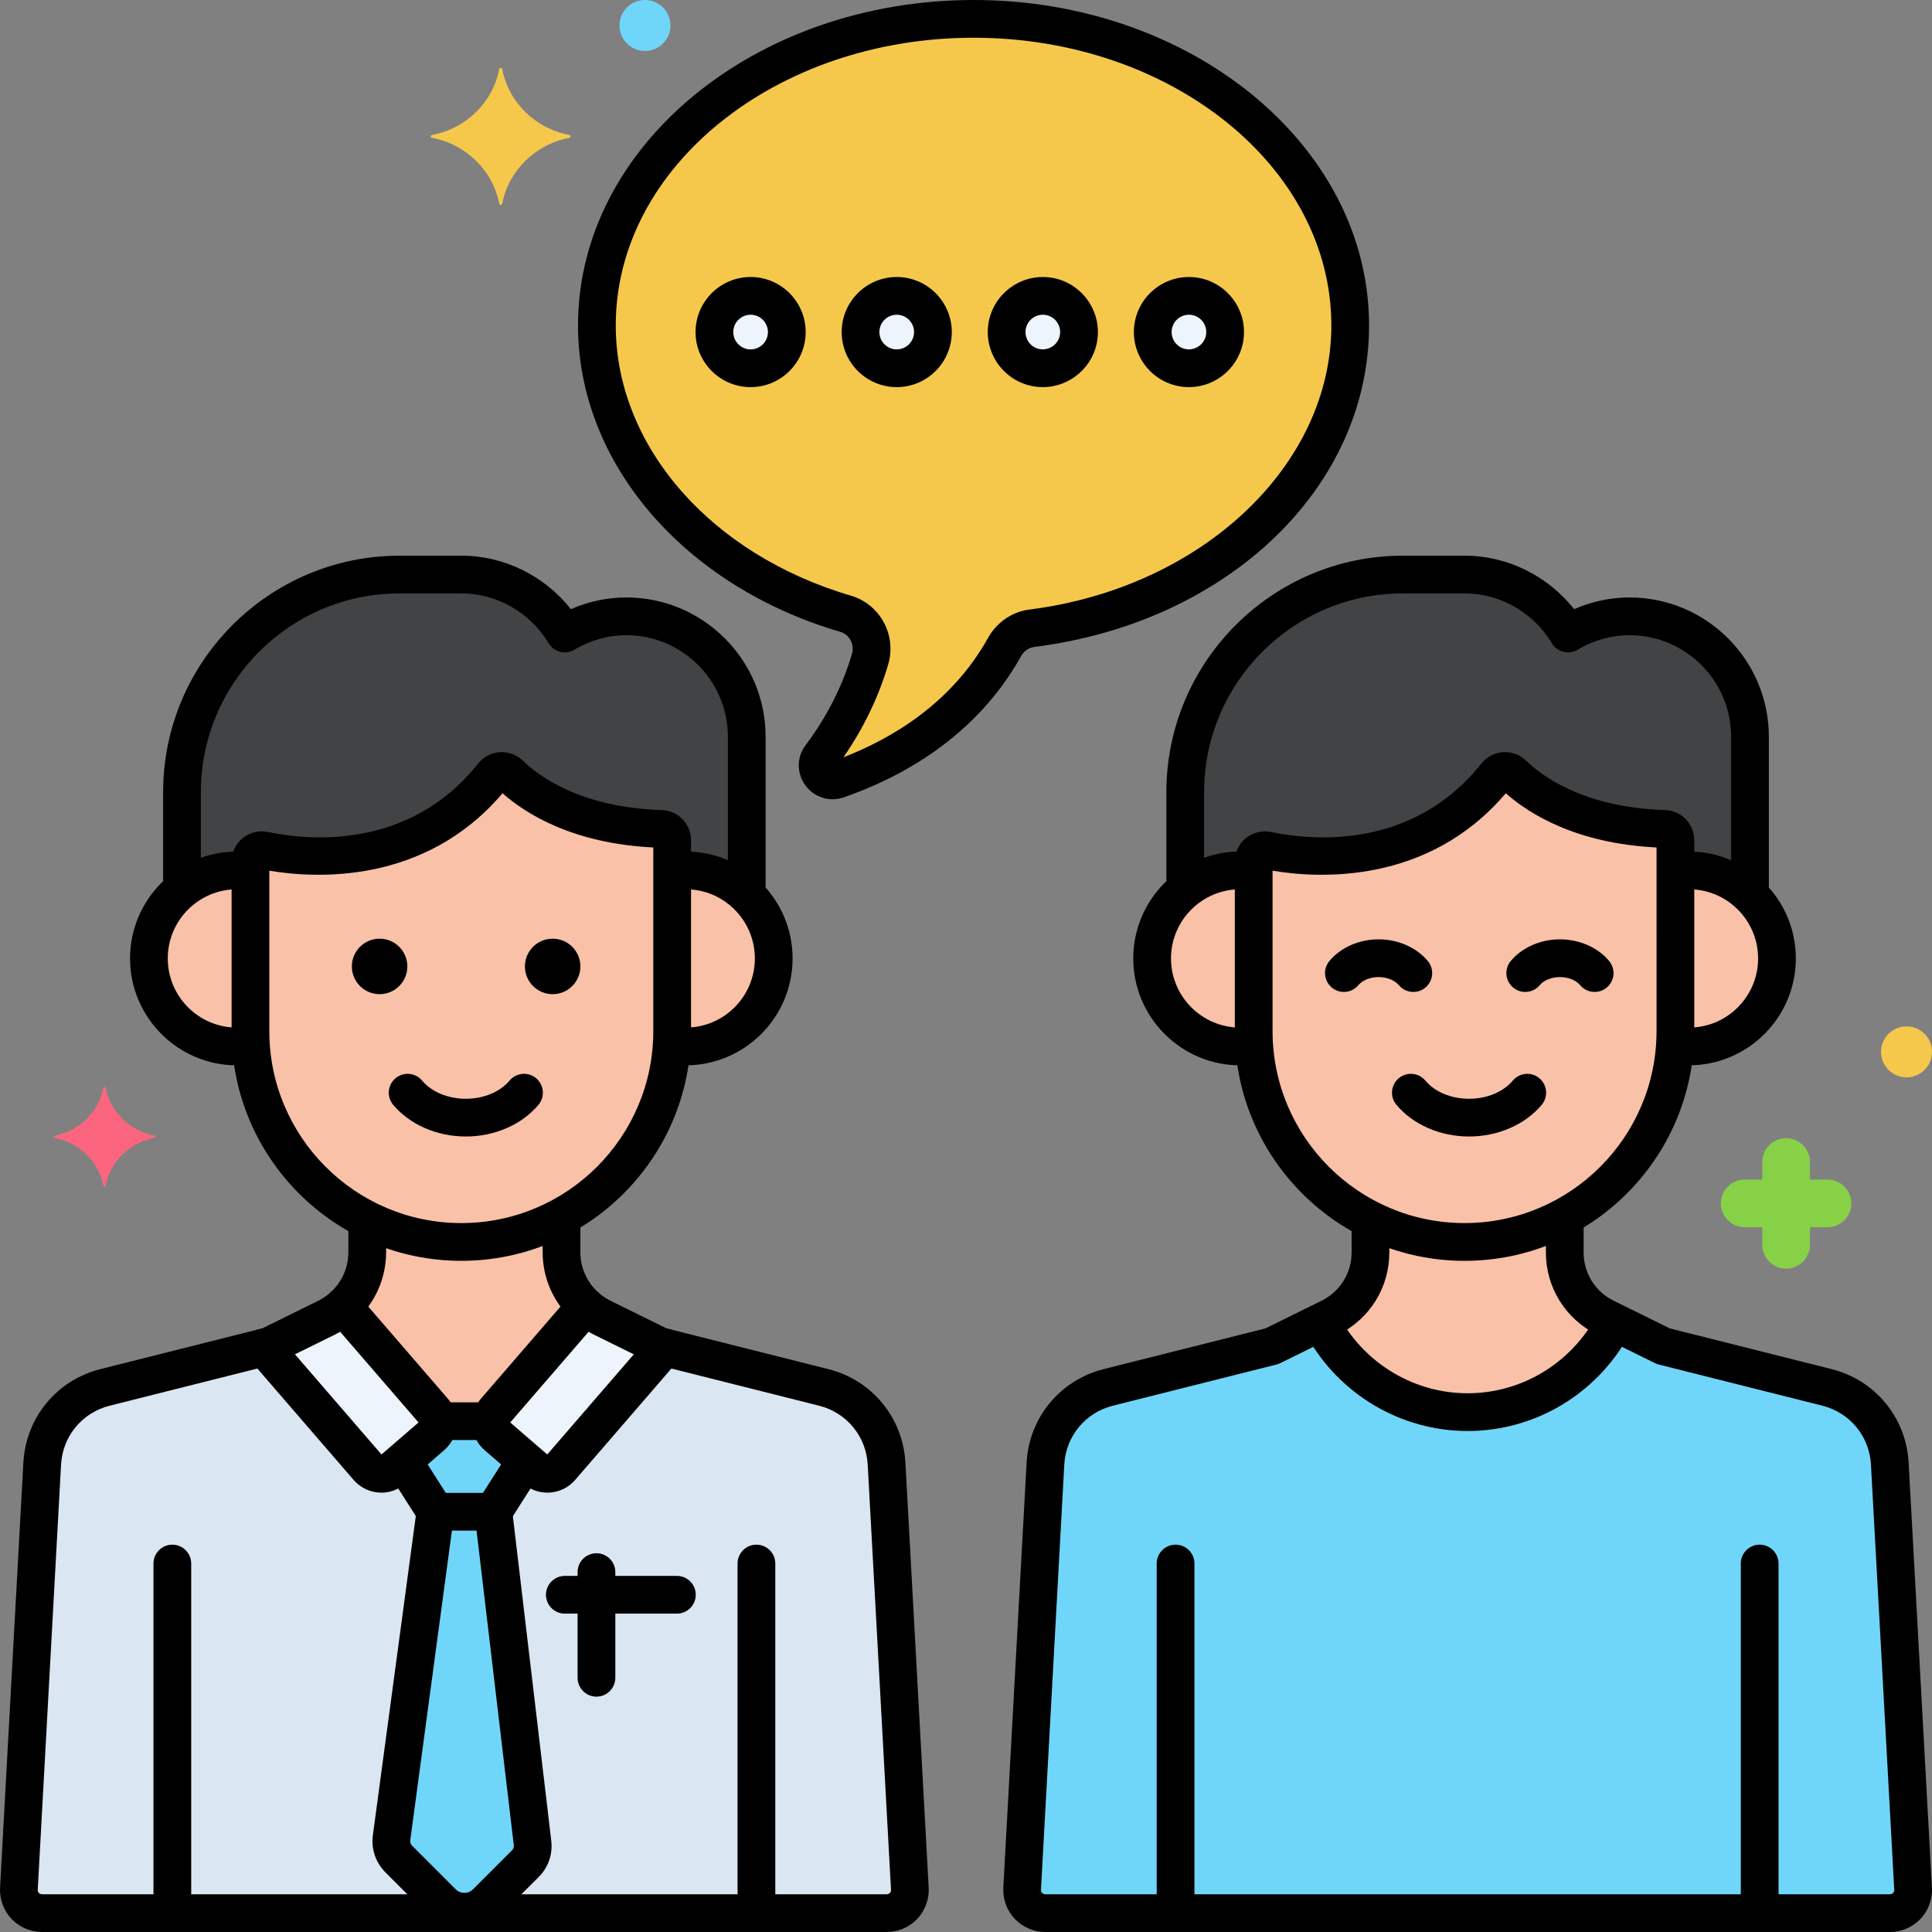 <?xml version="1.0" encoding="utf-8"?>
<!-- Generator: Adobe Illustrator 24.0.0, SVG Export Plug-In . SVG Version: 6.00 Build 0)  -->
<svg version="1.1" xmlns="http://www.w3.org/2000/svg" xmlns:xlink="http://www.w3.org/1999/xlink" x="0px" y="0px"
	 viewBox="0 0 256 256" style="enable-background:new 0 0 256 256;" xml:space="preserve">
<rect x="0" y="0" width="256" height="256" fill="#808080" stroke="none"/>
<style type="text/css">
	.st0{fill:#F98FA6;}
	.st1{fill:#FC657E;}
	.st2{fill:#DAE6F1;}
	.st3{fill:#5290DB;}
	.st4{fill:#FCDD86;}
	.st5{fill:#F5C84C;}
	.st6{fill:#87D147;}
	.st7{fill:#70D6F9;}
	.st8{fill:#EDF4FC;}
	.st9{fill:#9BE5F9;}
	.st10{fill:#B2E26D;}
	.st11{fill:#F9C1A8;}
	.st12{fill:#414344;}
	.st13{fill:#E1FBFF;}
	.st14{fill:#FFE3EC;}
	.st15{fill:#FCBECF;}
	.st16{fill:#EF4460;}
	.st17{fill:#80C2F9;}
	.st18{fill:#3A70BF;}
	.st19{fill:#FCA265;}
	.st20{fill:#5B5D60;}
	.st21{fill:#818182;}
	.st22{fill:#C7D7E5;}
	.st23{fill:#F9D0B4;}
	.st24{fill:#AA6F59;}
	.st25{fill:#D1856D;}
	.st26{fill:#FCC29A;}
	.st27{fill:#29589F;}
	.st28{fill:#F7B386;}
	.st29{fill:#FC8C48;}
	.st30{fill:#FFF0CC;}
	.st31{fill:#57AF12;}
	.st32{fill:#3CAADC;}
	.st33{fill:#EDB311;}
	.st34{fill:#231F20;}
</style>
<g id="Layer_1">
</g>
<g id="Layer_2">
</g>
<g id="Layer_3">
</g>
<g id="Layer_4">
</g>
<g id="Layer_5">
</g>
<g id="Layer_6">
</g>
<g id="Layer_7">
</g>
<g id="Layer_8">
</g>
<g id="Layer_9">
</g>
<g id="Layer_10">
</g>
<g id="Layer_11">
</g>
<g id="Layer_12">
</g>
<g id="Layer_13">
</g>
<g id="Layer_14">
</g>
<g id="Layer_15">
</g>
<g id="Layer_16">
</g>
<g id="Layer_17">
</g>
<g id="Layer_18">
</g>
<g id="Layer_19">
</g>
<g id="Layer_20">
</g>
<g id="Layer_21">
</g>
<g id="Layer_22">
</g>
<g id="Layer_23">
</g>
<g id="Layer_24">
</g>
<g id="Layer_25">
</g>
<g id="Layer_26">
</g>
<g id="Layer_27">
</g>
<g id="Layer_28">
</g>
<g id="Layer_29">
</g>
<g id="Layer_30">
</g>
<g id="Layer_31">
</g>
<g id="Layer_32">
</g>
<g id="Layer_33">
</g>
<g id="Layer_34">
</g>
<g id="Layer_35">
</g>
<g id="Layer_36">
</g>
<g id="Layer_37">
</g>
<g id="Layer_38">
</g>
<g id="Layer_39">
</g>
<g id="Layer_40">
</g>
<g id="Layer_41">
</g>
<g id="Layer_42">
</g>
<g id="Layer_43">
</g>
<g id="Layer_44">
</g>
<g id="Layer_45">
</g>
<g id="Layer_46">
</g>
<g id="Layer_47">
</g>
<g id="Layer_48">
</g>
<g id="Layer_49">
</g>
<g id="Layer_50">
</g>
<g id="Layer_51">
</g>
<g id="Layer_52">
</g>
<g id="Layer_53">
</g>
<g id="Layer_54">
</g>
<g id="Layer_55">
</g>
<g id="Layer_56">
</g>
<g id="Layer_57">
</g>
<g id="Layer_58">
</g>
<g id="Layer_59">
</g>
<g id="Layer_60">
</g>
<g id="Layer_61">
</g>
<g id="Layer_62">
</g>
<g id="Layer_63">
</g>
<g id="Layer_64">
</g>
<g id="Layer_65">
</g>
<g id="Layer_66">
</g>
<g id="Layer_67">
	<g>
		<g>
			<g>
				<path class="st5" d="M129,2.5c-27.564,0-49.91,18.185-49.91,40.617c0,17.587,13.737,32.562,32.954,38.21
					c2.571,0.756,4.005,3.479,3.239,6.048c-1.2,4.025-3.217,8.463-6.544,12.874c-1.163,1.542,0.409,3.677,2.234,3.045
					c6.486-2.245,16.372-7.221,22.136-17.558c0.751-1.347,2.072-2.295,3.603-2.488c23.902-3.017,42.198-19.835,42.198-40.132
					C178.91,20.685,156.564,2.5,129,2.5z"/>
			</g>
		</g>
		<g>
			<g>
				
					<ellipse transform="matrix(0.987 -0.16 0.16 0.987 -5.764 16.5)" class="st8" cx="99.46" cy="44" rx="4.796" ry="4.796"/>
			</g>
		</g>
		<g>
			<g>
				<circle class="st8" cx="118.82" cy="44" r="4.796"/>
			</g>
		</g>
		<g>
			<g>
				<path class="st8" d="M138.71,39.234c-2.632-0.292-5.003,1.604-5.296,4.237s1.604,5.003,4.237,5.296
					c2.632,0.292,5.003-1.604,5.296-4.237C143.239,41.897,141.342,39.526,138.71,39.234z"/>
			</g>
		</g>
		<g>
			<g>
				<path class="st8" d="M158.07,39.234c-2.632-0.292-5.003,1.604-5.296,4.237c-0.293,2.632,1.604,5.003,4.237,5.296
					c2.632,0.292,5.003-1.604,5.296-4.237S160.702,39.526,158.07,39.234z"/>
			</g>
		</g>
		<g>
			<g>
				<path class="st8" d="M87.456,178.38l-7.669-3.781c-0.81-0.399-1.544-0.905-2.195-1.493L65.62,186.961
					c-0.849,0.983-0.741,2.469,0.242,3.318l5.13,4.433c0.983,0.849,2.469,0.741,3.318-0.242l13.768-15.934L87.456,178.38z"/>
			</g>
		</g>
		<g>
			<g>
				<path class="st8" d="M57.445,186.961l-11.972-13.855c-0.651,0.587-1.386,1.093-2.195,1.493l-7.669,3.781l-0.622,0.157
					l13.768,15.934c0.849,0.983,2.335,1.091,3.318,0.242l5.13-4.433C58.186,189.429,58.294,187.944,57.445,186.961z"/>
			</g>
		</g>
		<g>
			<g>
				<path class="st2" d="M117.471,193.92c-0.268-4.817-3.638-8.901-8.317-10.079l-21.076-5.305L74.311,194.47
					c-0.849,0.983-2.335,1.091-3.318,0.242l-5.13-4.433c-0.588-0.508-0.856-1.244-0.8-1.964h-7.059
					c0.056,0.72-0.212,1.456-0.8,1.964l-5.13,4.433c-0.983,0.849-2.469,0.741-3.318-0.242l-13.768-15.934l-21.076,5.305
					c-4.679,1.178-8.049,5.261-8.317,10.079l-3.089,56.344c-0.098,1.757,1.301,3.236,3.06,3.236H117.5
					c1.76,0,3.158-1.479,3.06-3.236L117.471,193.92z"/>
			</g>
		</g>
		<g>
			<g>
				<path class="st7" d="M65.862,190.279c-0.588-0.508-0.856-1.244-0.8-1.964h-7.059c0.056,0.72-0.212,1.456-0.8,1.964l-3.804,3.287
					l4.298,6.749h7.672l4.298-6.749L65.862,190.279z"/>
			</g>
		</g>
		<g>
			<g>
				<path class="st7" d="M70.563,244.196l-5.194-43.881h-7.672l-5.812,43.202c-0.142,1.029,0.206,2.064,0.941,2.798l5.791,5.791
					c1.611,1.611,4.222,1.611,5.833,0l5.166-5.166C70.336,246.22,70.685,245.208,70.563,244.196z"/>
			</g>
		</g>
		<g>
			<g>
				<path class="st11" d="M74.404,165.942v-4.756c-3.955,2.153-8.48,3.379-13.278,3.379h0c-4.473,0-8.707-1.072-12.465-2.961v4.338
					c0,2.772-1.19,5.361-3.188,7.164l11.972,13.855c0.341,0.395,0.521,0.871,0.558,1.354h7.059c0.038-0.483,0.217-0.959,0.558-1.354
					l11.972-13.855c0.003,0.003,0.006,0.005,0.009,0.007C75.598,171.31,74.404,168.718,74.404,165.942z"/>
			</g>
		</g>
		<g>
			<g>
				<path class="st11" d="M221.996,111.301c-0.016-0.792-0.65-1.446-1.442-1.469c-11.607-0.34-17.722-4.94-20.072-7.244
					c-0.642-0.629-1.677-0.563-2.236,0.141c-10.205,12.833-25.259,11.022-30.32,9.963c-0.92-0.192-1.802,0.501-1.803,1.441v22.494
					c0,15.366,12.573,27.939,27.939,27.939h0c15.366,0,27.939-12.573,27.939-27.939v-24.888
					C222,111.592,221.999,111.447,221.996,111.301z"/>
			</g>
		</g>
		<g>
			<g>
				<path class="st12" d="M215.924,81.666c-2.977,0-5.761,0.841-8.153,2.276c-2.794-4.663-7.884-7.811-13.686-7.811h-8.195
					c-15.861,0-28.839,12.978-28.839,28.839v12.922c1.996-1.597,4.523-2.558,7.278-2.558c0.61,0,1.208,0.052,1.793,0.142v-1.343
					c0.001-0.94,0.883-1.633,1.803-1.441c5.061,1.059,20.115,2.87,30.32-9.963c0.559-0.703,1.595-0.77,2.236-0.141
					c2.35,2.303,8.465,6.904,20.072,7.244c0.792,0.023,1.427,0.676,1.442,1.469c0.003,0.145,0.004,0.291,0.004,0.437v3.737
					c0.585-0.091,1.183-0.142,1.793-0.142c3.144,0,5.993,1.25,8.09,3.273V97.625C231.883,88.847,224.702,81.666,215.924,81.666z"/>
			</g>
		</g>
		<g>
			<g>
				<path class="st11" d="M223.793,115.333c-0.61,0-1.208,0.051-1.793,0.142v21.151c0,0.63-0.029,1.254-0.07,1.874
					c0.608,0.098,1.227,0.163,1.863,0.163c6.442,0,11.665-5.223,11.665-11.665S230.235,115.333,223.793,115.333z"/>
			</g>
		</g>
		<g>
			<g>
				<path class="st11" d="M166.122,136.626v-21.151c-0.585-0.091-1.183-0.142-1.793-0.142c-6.442,0-11.665,5.223-11.665,11.665
					s5.222,11.665,11.665,11.665c0.636,0,1.255-0.065,1.863-0.163v0C166.151,137.879,166.122,137.256,166.122,136.626z"/>
			</g>
		</g>
		<g>
			<g>
				<path class="st7" d="M250.406,193.92c-0.268-4.817-3.638-8.901-8.317-10.079l-21.698-5.461l-7.669-3.781
					c-3.296-1.625-5.383-4.981-5.383-8.657v-4.756c-3.955,2.154-8.48,3.379-13.278,3.379h0c-4.473,0-8.707-1.072-12.465-2.961v4.338
					c0,3.675-2.087,7.031-5.383,8.657l-7.669,3.781l-21.698,5.461c-4.679,1.178-8.049,5.261-8.317,10.079l-3.089,56.344
					c-0.098,1.757,1.301,3.235,3.06,3.235h111.935c1.76,0,3.158-1.479,3.06-3.235L250.406,193.92z"/>
			</g>
		</g>
		<g>
			<g>
				<path class="st11" d="M212.722,174.599c-3.296-1.625-5.383-4.981-5.383-8.657v-4.756c-3.955,2.154-8.48,3.379-13.278,3.379h0
					c-4.473,0-8.707-1.072-12.465-2.961v4.338c0,3.675-2.087,7.031-5.383,8.657l-1.204,0.594
					c3.64,7.062,11.007,11.923,19.459,11.923c8.453,0,15.82-4.861,19.459-11.923L212.722,174.599z"/>
			</g>
		</g>
		<g>
			<g>
				<g>
					<path d="M224.495,111.252c-0.042-2.137-1.743-3.857-3.869-3.918c-10.917-0.32-16.501-4.674-18.395-6.53
						c-0.81-0.794-1.918-1.202-3.051-1.14c-1.131,0.07-2.185,0.62-2.892,1.51c-9.167,11.527-22.533,10.185-27.852,9.071
						c-1.185-0.248-2.405,0.048-3.346,0.812c-0.933,0.757-1.468,1.877-1.469,3.095v22.475c0,16.784,13.655,30.439,30.439,30.439
						S224.5,153.41,224.5,136.626v-24.888L224.495,111.252z M219.5,136.626c0,14.027-11.412,25.439-25.439,25.439
						s-25.439-11.412-25.439-25.439v-21.258c5.871,0.999,20.523,1.966,30.901-10.257c3.126,2.758,9.36,6.653,19.977,7.182V136.626z"
						/>
				</g>
			</g>
		</g>
		<g>
			<g>
				<path d="M215.924,79.166c-2.525,0-5.026,0.531-7.346,1.55c-3.483-4.419-8.848-7.086-14.493-7.086h-8.195
					c-17.28,0-31.339,14.059-31.339,31.339v12.126c0,1.381,1.119,2.5,2.5,2.5s2.5-1.119,2.5-2.5v-12.126
					c0-14.523,11.815-26.339,26.339-26.339h8.195c4.682,0,9.104,2.527,11.542,6.597c0.341,0.568,0.894,0.979,1.537,1.14
					c0.643,0.162,1.324,0.061,1.893-0.281c2.094-1.255,4.469-1.919,6.867-1.919c7.421,0,13.459,6.038,13.459,13.459v19.708
					c0,1.381,1.119,2.5,2.5,2.5s2.5-1.119,2.5-2.5V97.625C234.383,87.446,226.103,79.166,215.924,79.166z"/>
			</g>
		</g>
		<g>
			<g>
				<path d="M233.165,204.676c-1.381,0-2.5,1.119-2.5,2.5v45.604c0,1.381,1.119,2.5,2.5,2.5s2.5-1.119,2.5-2.5v-45.604
					C235.665,205.795,234.545,204.676,233.165,204.676z"/>
			</g>
		</g>
		<g>
			<g>
				<path d="M155.77,204.676c-1.381,0-2.5,1.119-2.5,2.5v45.604c0,1.381,1.119,2.5,2.5,2.5s2.5-1.119,2.5-2.5v-45.604
					C158.27,205.795,157.151,204.676,155.77,204.676z"/>
			</g>
		</g>
		<g>
			<g>
				<path d="M223.793,112.833c-0.374,0-0.743,0.016-1.109,0.045c-1.376,0.113-2.4,1.319-2.288,2.695
					c0.113,1.378,1.318,2.395,2.695,2.289c0.231-0.02,0.465-0.029,0.702-0.029c5.053,0,9.165,4.111,9.165,9.165
					c0,5.053-4.111,9.164-9.165,9.164c-0.27,0-0.536-0.016-0.798-0.041c-1.377-0.146-2.598,0.866-2.735,2.24
					c-0.136,1.374,0.867,2.599,2.241,2.734c0.426,0.043,0.856,0.066,1.292,0.066c7.811,0,14.165-6.354,14.165-14.164
					S231.604,112.833,223.793,112.833z"/>
			</g>
		</g>
		<g>
			<g>
				<path d="M165.025,136.13c-0.229,0.021-0.461,0.032-0.696,0.032c-5.053,0-9.165-4.111-9.165-9.164
					c0-5.054,4.111-9.165,9.165-9.165c0.251,0,0.499,0.012,0.744,0.032c1.366,0.122,2.585-0.905,2.7-2.282
					c0.116-1.376-0.906-2.585-2.282-2.7c-0.383-0.032-0.771-0.05-1.162-0.05c-7.811,0-14.165,6.354-14.165,14.165
					s6.354,14.164,14.165,14.164c0.386,0,0.768-0.019,1.145-0.052c1.375-0.124,2.389-1.34,2.265-2.715
					C167.616,137.021,166.4,136.003,165.025,136.13z"/>
			</g>
		</g>
		<g>
			<g>
				<path d="M255.991,250.128l-3.089-56.347c-0.331-5.942-4.431-10.911-10.203-12.365l-21.441-5.396l-7.431-3.664
					c-2.46-1.213-3.989-3.671-3.989-6.414v-3.9c0-1.381-1.119-2.5-2.5-2.5s-2.5,1.119-2.5,2.5v3.9c0,4.661,2.597,8.837,6.778,10.898
					l7.669,3.781c0.158,0.078,0.324,0.139,0.495,0.183l21.698,5.46c3.638,0.917,6.223,4.049,6.432,7.792l3.089,56.348
					c0.011,0.2-0.077,0.338-0.153,0.419S250.636,251,250.435,251H138.5c-0.201,0-0.334-0.096-0.411-0.177s-0.165-0.219-0.154-0.422
					l3.089-56.343c0.208-3.745,2.793-6.877,6.431-7.793l21.698-5.461c0.171-0.044,0.337-0.104,0.495-0.183l7.669-3.781
					c4.181-2.061,6.778-6.237,6.778-10.898V162.5c0-1.381-1.119-2.5-2.5-2.5s-2.5,1.119-2.5,2.5v3.442
					c0,2.743-1.528,5.201-3.989,6.414l-7.431,3.664l-21.441,5.396c-5.771,1.453-9.872,6.423-10.202,12.366l-3.089,56.343
					c-0.084,1.521,0.467,3.027,1.514,4.133c1.046,1.106,2.52,1.741,4.043,1.741h111.935c1.523,0,2.997-0.635,4.043-1.741
					C255.525,253.152,256.076,251.646,255.991,250.128z"/>
			</g>
		</g>
		<g>
			<g>
				<path d="M214.888,173.441c-1.212-0.661-2.731-0.212-3.392,0.999c-3.419,6.276-9.944,10.175-17.029,10.175
					c-7,0-13.487-3.83-16.93-9.996c-0.672-1.206-2.194-1.639-3.401-0.964c-1.206,0.673-1.637,2.196-0.964,3.401
					c4.325,7.746,12.485,12.559,21.295,12.559c8.917,0,17.124-4.898,21.419-12.782C216.547,175.62,216.1,174.102,214.888,173.441z"
					/>
			</g>
		</g>
		<g>
			<g>
				<path d="M203.974,142.872c-1.058-0.888-2.635-0.746-3.521,0.311c-1.265,1.509-3.431,2.41-5.794,2.41s-4.53-0.901-5.794-2.41
					c-0.886-1.057-2.462-1.198-3.521-0.311c-1.059,0.887-1.198,2.463-0.311,3.521c2.203,2.63,5.802,4.199,9.626,4.199
					s7.423-1.569,9.626-4.199C205.172,145.335,205.033,143.759,203.974,142.872z"/>
			</g>
		</g>
		<g>
			<g>
				<path d="M213.215,127.331c-1.504-1.794-3.939-2.864-6.514-2.864c-2.575,0-5.01,1.07-6.514,2.864
					c-0.887,1.058-0.749,2.635,0.309,3.522c1.059,0.888,2.636,0.75,3.522-0.31c0.557-0.664,1.585-1.077,2.683-1.077
					s2.126,0.413,2.684,1.077c0.494,0.59,1.203,0.894,1.917,0.894c0.567,0,1.137-0.191,1.605-0.585
					C213.964,129.966,214.103,128.389,213.215,127.331z"/>
			</g>
		</g>
		<g>
			<g>
				<path d="M189.187,127.331c-1.504-1.794-3.939-2.864-6.515-2.864s-5.01,1.07-6.514,2.864c-0.887,1.058-0.749,2.635,0.309,3.522
					c1.059,0.888,2.636,0.75,3.522-0.31c0.557-0.664,1.585-1.077,2.683-1.077c1.098,0,2.126,0.413,2.684,1.077
					c0.494,0.59,1.203,0.894,1.917,0.894c0.566,0,1.137-0.191,1.605-0.584C189.936,129.966,190.074,128.389,189.187,127.331z"/>
			</g>
		</g>
		<g>
			<g>
				<path class="st11" d="M89.061,111.301c-0.016-0.792-0.65-1.446-1.442-1.469c-11.607-0.34-17.722-4.94-20.072-7.244
					c-0.642-0.629-1.677-0.563-2.236,0.141c-10.205,12.833-25.258,11.022-30.32,9.963c-0.92-0.192-1.802,0.501-1.803,1.441v22.494
					c0,15.366,12.573,27.939,27.939,27.939h0c15.366,0,27.939-12.573,27.939-27.939v-24.888
					C89.065,111.592,89.064,111.447,89.061,111.301z"/>
			</g>
		</g>
		<g>
			<g>
				<path class="st12" d="M82.989,81.666c-2.977,0-5.761,0.841-8.153,2.276c-2.794-4.663-7.884-7.811-13.686-7.811h-8.195
					c-15.861,0-28.839,12.978-28.839,28.839v12.922c1.996-1.597,4.523-2.558,7.278-2.558c0.61,0,1.208,0.052,1.793,0.142v-1.343
					c0.001-0.94,0.883-1.633,1.803-1.441c5.061,1.059,20.115,2.87,30.32-9.963c0.559-0.703,1.595-0.77,2.236-0.141
					c2.35,2.303,8.465,6.904,20.072,7.244c0.792,0.023,1.427,0.676,1.442,1.469c0.003,0.145,0.004,0.291,0.004,0.437v3.737
					c0.585-0.091,1.182-0.142,1.793-0.142c3.144,0,5.993,1.25,8.09,3.273V97.625C98.949,88.847,91.767,81.666,82.989,81.666z"/>
			</g>
		</g>
		<g>
			<g>
				<path class="st11" d="M90.858,115.333c-0.61,0-1.208,0.051-1.793,0.142v21.151c0,0.63-0.029,1.254-0.07,1.874
					c0.608,0.098,1.227,0.163,1.863,0.163c6.442,0,11.665-5.223,11.665-11.665S97.301,115.333,90.858,115.333z"/>
			</g>
		</g>
		<g>
			<g>
				<path class="st11" d="M33.187,136.626c0-2.895,0-15.396,0-21.151c-0.585-0.091-1.183-0.142-1.793-0.142
					c-6.442,0-11.665,5.223-11.665,11.665s5.222,11.665,11.665,11.665c0.636,0,1.255-0.065,1.863-0.163v0
					C33.216,137.879,33.187,137.256,33.187,136.626z"/>
			</g>
		</g>
		<g>
			<g>
				<g>
					<path d="M91.561,111.252c-0.042-2.137-1.743-3.857-3.869-3.918c-10.917-0.32-16.501-4.674-18.396-6.53
						c-0.81-0.794-1.919-1.212-3.051-1.14c-1.13,0.07-2.185,0.62-2.892,1.51h0c-9.167,11.527-22.533,10.183-27.849,9.072
						c-1.187-0.252-2.406,0.046-3.347,0.81c-0.934,0.757-1.47,1.878-1.47,3.096v22.475c0,16.784,13.655,30.439,30.439,30.439
						s30.439-13.655,30.439-30.439v-24.888L91.561,111.252z M86.565,136.626c0,14.027-11.412,25.439-25.439,25.439
						s-25.439-11.412-25.439-25.439v-21.258c5.871,0.999,20.522,1.966,30.901-10.257c3.126,2.758,9.36,6.653,19.977,7.182V136.626z"
						/>
				</g>
			</g>
		</g>
		<g>
			<g>
				<path d="M82.989,79.166c-2.525,0-5.026,0.531-7.346,1.55c-3.483-4.419-8.848-7.086-14.493-7.086h-8.195
					c-17.28,0-31.339,14.059-31.339,31.339v12.126c0,1.381,1.119,2.5,2.5,2.5s2.5-1.119,2.5-2.5v-12.126
					c0-14.523,11.815-26.339,26.339-26.339h8.195c4.681,0,9.104,2.527,11.542,6.597c0.341,0.568,0.894,0.979,1.537,1.14
					c0.642,0.162,1.324,0.061,1.893-0.281c2.094-1.255,4.468-1.919,6.867-1.919c7.421,0,13.459,6.038,13.459,13.459v20.354
					c0,1.381,1.119,2.5,2.5,2.5s2.5-1.119,2.5-2.5V97.625C101.449,87.446,93.168,79.166,82.989,79.166z"/>
			</g>
		</g>
		<g>
			<g>
				<path d="M100.23,204.676c-1.381,0-2.5,1.119-2.5,2.5v45.604c0,1.381,1.119,2.5,2.5,2.5s2.5-1.119,2.5-2.5v-45.604
					C102.73,205.795,101.611,204.676,100.23,204.676z"/>
			</g>
		</g>
		<g>
			<g>
				<path d="M22.835,204.676c-1.381,0-2.5,1.119-2.5,2.5v45.604c0,1.381,1.119,2.5,2.5,2.5s2.5-1.119,2.5-2.5v-45.604
					C25.335,205.795,24.216,204.676,22.835,204.676z"/>
			</g>
		</g>
		<g>
			<g>
				<path d="M90.858,112.833c-0.354,0-0.704,0.014-1.05,0.04c-1.377,0.104-2.409,1.305-2.305,2.682
					c0.103,1.376,1.3,2.409,2.681,2.305c0.223-0.017,0.447-0.026,0.674-0.026c5.053,0,9.165,4.111,9.165,9.165
					c0,5.053-4.111,9.164-9.165,9.164c-0.276,0-0.547-0.016-0.815-0.044c-1.372-0.138-2.602,0.859-2.742,2.232
					c-0.141,1.373,0.858,2.601,2.231,2.742c0.451,0.046,0.897,0.069,1.326,0.069c7.811,0,14.165-6.354,14.165-14.164
					S98.669,112.833,90.858,112.833z"/>
			</g>
		</g>
		<g>
			<g>
				<path d="M31.395,117.833c0.307,0,0.609,0.017,0.907,0.048c1.372,0.144,2.601-0.86,2.741-2.232
					c0.141-1.374-0.859-2.602-2.232-2.742c-0.477-0.049-0.953-0.073-1.416-0.073c-7.811,0-14.165,6.354-14.165,14.165
					s6.354,14.164,14.165,14.164c0.455,0,0.912-0.025,1.398-0.078c1.373-0.147,2.365-1.381,2.218-2.753
					c-0.147-1.373-1.376-2.355-2.754-2.218c-0.283,0.03-0.571,0.049-0.862,0.049c-5.054,0-9.165-4.111-9.165-9.164
					C22.229,121.944,26.341,117.833,31.395,117.833z"/>
			</g>
		</g>
		<g>
			<g>
				<path d="M71.039,142.872c-1.059-0.888-2.635-0.746-3.521,0.311c-1.265,1.509-3.431,2.41-5.794,2.41s-4.53-0.901-5.794-2.41
					c-0.885-1.057-2.462-1.198-3.521-0.311c-1.059,0.887-1.198,2.463-0.311,3.521c2.203,2.63,5.802,4.199,9.626,4.199
					s7.423-1.569,9.626-4.199C72.237,145.335,72.098,143.759,71.039,142.872z"/>
			</g>
		</g>
		<g>
			<g>
				<circle cx="73.23" cy="128.056" r="3.676"/>
			</g>
		</g>
		<g>
			<g>
				<path d="M50.3,124.38c-2.03,0-3.676,1.646-3.676,3.676c0,2.03,1.646,3.676,3.676,3.676s3.676-1.646,3.676-3.676
					C53.976,126.026,52.33,124.38,50.3,124.38z"/>
			</g>
		</g>
		<g>
			<g>
				<g>
					<path d="M90.463,177.785c-0.261-0.826-0.931-1.459-1.771-1.672l-0.366-0.093l-7.432-3.664
						c-0.585-0.289-1.132-0.661-1.625-1.106c-0.499-0.45-1.166-0.68-1.83-0.64c-0.671,0.041-1.298,0.352-1.737,0.86l-11.972,13.855
						c-0.847,0.98-1.262,2.232-1.168,3.525s0.687,2.472,1.667,3.319l5.13,4.433c0.889,0.769,2.002,1.182,3.166,1.182
						c0.12,0,0.24-0.005,0.36-0.014c1.292-0.094,2.471-0.686,3.319-1.666l13.768-15.934
						C90.537,179.516,90.724,178.612,90.463,177.785z M72.516,192.724l-4.907-4.24l10.38-12.013c0.227,0.131,0.458,0.254,0.693,0.37
						l5.3,2.613L72.516,192.724z"/>
				</g>
			</g>
		</g>
		<g>
			<g>
				<g>
					<path d="M59.336,185.326l-11.972-13.855c-0.439-0.509-1.066-0.819-1.737-0.86c-0.667-0.039-1.331,0.189-1.83,0.64
						c-0.493,0.445-1.04,0.817-1.625,1.106l-7.432,3.664l-0.366,0.093c-0.841,0.212-1.511,0.845-1.772,1.672
						s-0.074,1.73,0.493,2.387l13.769,15.935c0.958,1.107,2.313,1.676,3.674,1.676c1.125,0,2.254-0.388,3.169-1.179l5.131-4.433
						c0.98-0.848,1.572-2.026,1.667-3.319S60.184,186.306,59.336,185.326z M50.549,192.725l-11.466-13.271l5.301-2.613
						c0.235-0.116,0.466-0.239,0.693-0.37l10.38,12.014L50.549,192.725z"/>
				</g>
			</g>
		</g>
		<g>
			<g>
				<path d="M79.274,171.255c-1.506-1.355-2.37-3.292-2.37-5.313v-3.858c0-1.381-1.119-2.5-2.5-2.5s-2.5,1.119-2.5,2.5v3.858
					c0,3.436,1.467,6.728,4.024,9.03c0.478,0.43,1.076,0.642,1.672,0.642c0.684,0,1.365-0.279,1.859-0.827
					C80.383,173.76,80.3,172.179,79.274,171.255z"/>
			</g>
		</g>
		<g>
			<g>
				<path d="M64.75,185.814h-6.458c-1.381,0-2.5,1.119-2.5,2.5s1.119,2.5,2.5,2.5h6.458c1.381,0,2.5-1.119,2.5-2.5
					S66.13,185.814,64.75,185.814z"/>
			</g>
		</g>
		<g>
			<g>
				<path d="M48.661,160.042c-1.381,0-2.5,1.119-2.5,2.5v3.399c0,2.019-0.861,3.953-2.363,5.308
					c-1.025,0.925-1.106,2.506-0.181,3.531c0.494,0.547,1.174,0.825,1.857,0.825c0.597,0,1.196-0.213,1.674-0.644
					c2.55-2.302,4.013-5.589,4.013-9.021v-3.399C51.161,161.161,50.042,160.042,48.661,160.042z"/>
			</g>
		</g>
		<g>
			<g>
				<path d="M123.057,250.128l-3.089-56.347c-0.331-5.942-4.431-10.911-10.203-12.364l-21.076-5.305
					c-1.337-0.33-2.698,0.477-3.035,1.814c-0.337,1.339,0.475,2.697,1.814,3.035l21.076,5.305c3.638,0.915,6.223,4.047,6.431,7.79
					l3.089,56.347c0.011,0.201-0.078,0.339-0.154,0.42S117.701,251,117.5,251H5.565c-0.201,0-0.334-0.096-0.411-0.177
					s-0.165-0.219-0.153-0.422l3.089-56.343c0.209-3.745,2.793-6.877,6.432-7.792l21.075-5.305c1.339-0.338,2.151-1.696,1.814-3.035
					c-0.337-1.339-1.694-2.146-3.035-1.814l-21.075,5.305c-5.771,1.453-9.872,6.422-10.203,12.366l-3.089,56.342
					c-0.085,1.521,0.466,3.027,1.513,4.134C2.568,255.365,4.042,256,5.565,256H117.5c1.523,0,2.997-0.635,4.043-1.741
					C122.589,253.153,123.141,251.646,123.057,250.128z"/>
			</g>
		</g>
		<g>
			<g>
				<path d="M89.691,208.814H74.843c-1.381,0-2.5,1.119-2.5,2.5s1.119,2.5,2.5,2.5h14.848c1.381,0,2.5-1.119,2.5-2.5
					S91.072,208.814,89.691,208.814z"/>
			</g>
		</g>
		<g>
			<g>
				<path d="M79.033,205.814c-1.381,0-2.5,1.119-2.5,2.5v14c0,1.381,1.119,2.5,2.5,2.5s2.5-1.119,2.5-2.5v-14
					C81.533,206.934,80.414,205.814,79.033,205.814z"/>
			</g>
		</g>
		<g>
			<g>
				<path d="M70.667,191.995c-1.165-0.744-2.71-0.399-3.452,0.766l-3.956,6.211c-0.742,1.164-0.398,2.71,0.766,3.451
					c0.416,0.266,0.881,0.392,1.34,0.392c0.826,0,1.634-0.409,2.111-1.157l3.956-6.211
					C72.175,194.282,71.832,192.736,70.667,191.995z"/>
			</g>
		</g>
		<g>
			<g>
				<path d="M59.805,198.972l-3.982-6.252c-0.742-1.166-2.287-1.509-3.451-0.766c-1.165,0.741-1.508,2.287-0.766,3.451l3.982,6.252
					c0.477,0.749,1.285,1.157,2.111,1.157c0.459,0,0.924-0.126,1.34-0.392C60.205,201.682,60.547,200.136,59.805,198.972z"/>
			</g>
		</g>
		<g>
			<g>
				<g>
					<path d="M73.044,243.896l-5.193-43.876c-0.149-1.258-1.215-2.206-2.482-2.206h-7.672c-1.252,0-2.311,0.926-2.478,2.167
						l-5.812,43.195c-0.247,1.792,0.37,3.627,1.65,4.906l5.791,5.791c1.292,1.291,2.988,1.937,4.684,1.937s3.393-0.646,4.684-1.937
						l5.166-5.166C72.655,247.437,73.26,245.683,73.044,243.896z M67.848,245.173l-5.166,5.166c-0.634,0.633-1.664,0.633-2.298,0
						l-5.791-5.791c-0.18-0.18-0.267-0.438-0.231-0.697l5.521-41.036h3.264l4.933,41.675c0,0.002,0.001,0.004,0.001,0.007
						C68.111,244.747,68.026,244.994,67.848,245.173z"/>
				</g>
			</g>
		</g>
		<g>
			<g>
				<g>
					<path d="M129,0c-28.899,0-52.41,19.343-52.41,43.117c0,18.181,13.965,34.5,34.749,40.608c0.583,0.172,1.066,0.563,1.36,1.104
						c0.306,0.563,0.372,1.214,0.188,1.832c-1.287,4.319-3.354,8.384-6.145,12.082c-1.186,1.573-1.2,3.705-0.035,5.307
						c0.868,1.192,2.214,1.855,3.614,1.855c0.489,0,0.985-0.081,1.469-0.249c7.391-2.559,17.467-7.88,23.502-18.703
						c0.378-0.678,1.025-1.136,1.732-1.225c25.718-3.246,44.385-21.167,44.385-42.611C181.41,19.343,157.899,0,129,0z
						 M136.398,80.768c-2.278,0.288-4.324,1.69-5.473,3.751c-4.85,8.698-12.811,13.366-19.169,15.826
						c2.638-3.793,4.627-7.908,5.923-12.256c0.566-1.902,0.358-3.907-0.587-5.646c-0.933-1.717-2.475-2.965-4.343-3.514
						C94.112,73.451,81.59,59.06,81.59,43.117C81.59,22.1,102.858,5,129,5s47.41,17.1,47.41,38.117
						C176.41,61.703,159.209,77.889,136.398,80.768z"/>
				</g>
			</g>
		</g>
		<g>
			<g>
				<path class="st5" d="M75.444,17.882c-4.498-0.837-8.043-4.31-8.898-8.716c-0.043-0.221-0.352-0.221-0.395,0
					c-0.855,4.406-4.4,7.879-8.898,8.716c-0.226,0.042-0.226,0.345,0,0.387c4.498,0.838,8.043,4.311,8.898,8.717
					c0.043,0.221,0.352,0.221,0.395,0c0.855-4.406,4.4-7.879,8.898-8.717C75.67,18.227,75.67,17.925,75.444,17.882z"/>
			</g>
		</g>
		<g>
			<g>
				<path class="st1" d="M20.49,150.486c-3.284-0.612-5.873-3.147-6.497-6.365c-0.031-0.162-0.257-0.162-0.288,0
					c-0.624,3.217-3.213,5.753-6.497,6.365c-0.165,0.031-0.165,0.252,0,0.282c3.284,0.612,5.873,3.147,6.497,6.365
					c0.031,0.162,0.257,0.162,0.288,0c0.624-3.217,3.213-5.753,6.497-6.365C20.655,150.738,20.655,150.517,20.49,150.486z"/>
			</g>
		</g>
		<g>
			<g>
				<path class="st6" d="M242.155,156.302h-2.329v-2.33c0-1.744-1.413-3.157-3.157-3.157s-3.157,1.413-3.157,3.157v2.33h-2.33
					c-1.744,0-3.157,1.413-3.157,3.157c0,1.744,1.413,3.157,3.157,3.157h2.33v2.33c0,1.744,1.413,3.157,3.157,3.157
					s3.157-1.414,3.157-3.157v-2.33h2.329c1.744,0,3.157-1.413,3.157-3.157C245.313,157.715,243.899,156.302,242.155,156.302z"/>
			</g>
		</g>
		<g>
			<g>
				<circle class="st7" cx="85.461" cy="3.377" r="3.377"/>
			</g>
		</g>
		<g>
			<g>
				<circle class="st5" cx="252.623" cy="139.377" r="3.377"/>
			</g>
		</g>
		<g>
			<g>
				<g>
					<path d="M99.46,36.704c-4.023,0-7.296,3.272-7.296,7.296s3.273,7.296,7.296,7.296c4.022,0,7.295-3.272,7.295-7.296
						S103.482,36.704,99.46,36.704z M99.46,46.296c-1.266,0-2.296-1.03-2.296-2.296s1.03-2.296,2.296-2.296
						c1.266,0,2.295,1.03,2.295,2.296S100.726,46.296,99.46,46.296z"/>
				</g>
			</g>
		</g>
		<g>
			<g>
				<g>
					<path d="M118.82,36.704c-4.022,0-7.295,3.272-7.295,7.296s3.273,7.296,7.295,7.296c4.023,0,7.296-3.272,7.296-7.296
						S122.843,36.704,118.82,36.704z M118.82,46.296c-1.266,0-2.295-1.03-2.295-2.296s1.03-2.296,2.295-2.296
						c1.266,0,2.296,1.03,2.296,2.296S120.086,46.296,118.82,46.296z"/>
				</g>
			</g>
		</g>
		<g>
			<g>
				<g>
					<path d="M138.985,36.749c-3.994-0.441-7.612,2.447-8.056,6.445s2.447,7.612,6.446,8.057c0.272,0.03,0.542,0.045,0.81,0.045
						c3.665,0,6.833-2.765,7.247-6.49C145.875,40.808,142.984,37.193,138.985,36.749z M140.461,44.253
						c-0.139,1.26-1.279,2.153-2.535,2.029c-1.258-0.141-2.168-1.277-2.028-2.535c0.13-1.173,1.127-2.043,2.28-2.043
						c0.084,0,0.169,0.005,0.255,0.014C139.691,41.858,140.602,42.995,140.461,44.253z"/>
				</g>
			</g>
		</g>
		<g>
			<g>
				<g>
					<path d="M158.345,36.749c-4-0.441-7.612,2.447-8.056,6.445s2.447,7.612,6.446,8.057c0.272,0.03,0.542,0.045,0.81,0.045
						c3.665,0,6.833-2.765,7.247-6.49C165.235,40.808,162.344,37.193,158.345,36.749z M159.822,44.253
						c-0.14,1.26-1.279,2.153-2.535,2.029c-1.258-0.141-2.168-1.277-2.028-2.535c0.13-1.173,1.127-2.043,2.28-2.043
						c0.084,0,0.169,0.005,0.255,0.014C159.052,41.858,159.962,42.995,159.822,44.253z"/>
				</g>
			</g>
		</g>
	</g>
</g>
<g id="Layer_68">
</g>
<g id="Layer_69">
</g>
<g id="Layer_70">
</g>
<g id="Layer_71">
</g>
<g id="Layer_72">
</g>
<g id="Layer_73">
</g>
<g id="Layer_74">
</g>
<g id="Layer_75">
</g>
<g id="Layer_76">
</g>
<g id="Layer_77">
</g>
<g id="Layer_78">
</g>
<g id="Layer_79">
</g>
<g id="Layer_80">
</g>
<g id="Layer_81">
</g>
<g id="Layer_82">
</g>
<g id="Layer_83">
</g>
<g id="Layer_84">
</g>
<g id="Layer_85">
</g>
</svg>
